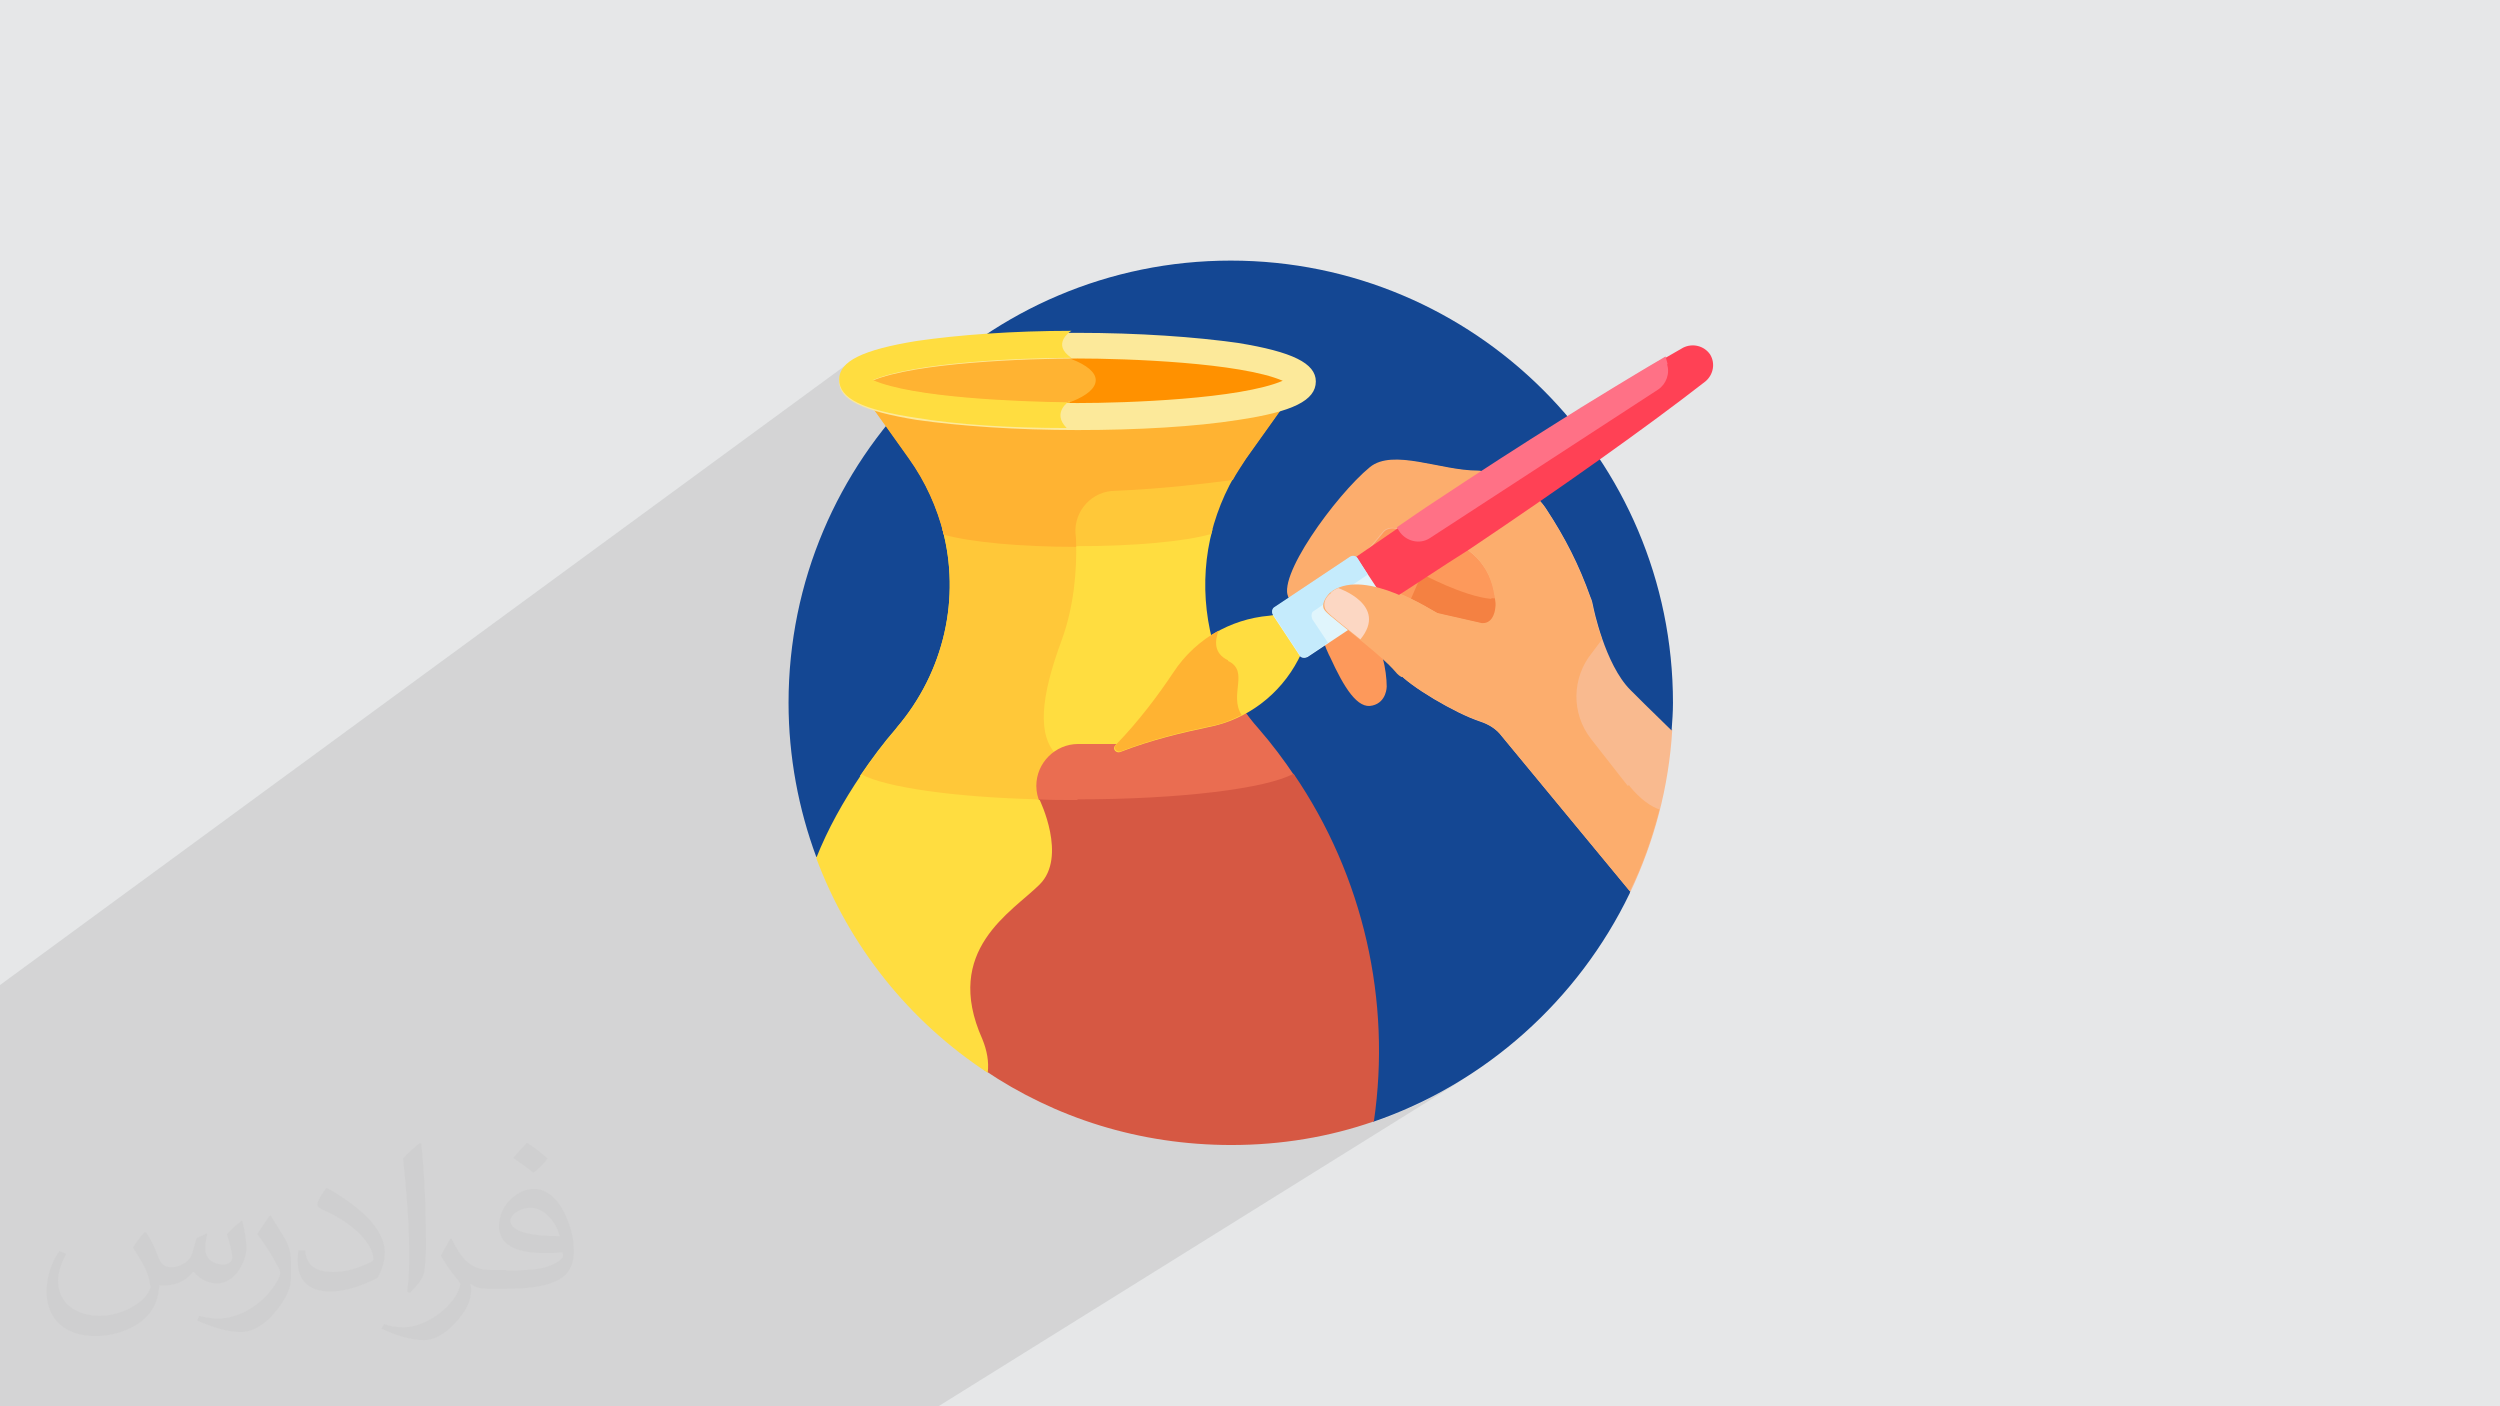 <?xml version="1.0" encoding="UTF-8"?>
<!DOCTYPE svg PUBLIC "-//W3C//DTD SVG 1.1//EN" "http://www.w3.org/Graphics/SVG/1.1/DTD/svg11.dtd">
<!-- Creator: CorelDRAW 2017 -->
<svg xmlns="http://www.w3.org/2000/svg" xml:space="preserve" width="3.703in" height="2.083in" version="1.1" style="shape-rendering:geometricPrecision; text-rendering:geometricPrecision; image-rendering:optimizeQuality; fill-rule:evenodd; clip-rule:evenodd"
viewBox="0 0 3703 2083"
 xmlns:xlink="http://www.w3.org/1999/xlink"
 enable-background="new 0 0 512 512">
 <defs>
  <style type="text/css">
   <![CDATA[
    .fil3 {fill:#144793}
    .fil17 {fill:#C5EBFC}
    .fil9 {fill:#D65843}
    .fil16 {fill:#E0F5FC}
    .fil0 {fill:#E6E7E8}
    .fil8 {fill:#EA6D51}
    .fil11 {fill:#F48142}
    .fil12 {fill:#F9BA8F}
    .fil13 {fill:#FCAD6D}
    .fil18 {fill:#FCD7C3}
    .fil15 {fill:#FCE99A}
    .fil10 {fill:#FD995B}
    .fil14 {fill:#FF4155}
    .fil19 {fill:#FF7186}
    .fil5 {fill:#FF9100}
    .fil4 {fill:#FFB332}
    .fil7 {fill:#FFC839}
    .fil6 {fill:#FFDD40}
    .fil2 {fill:#373435;fill-opacity:0.031}
    .fil1 {fill:#373435;fill-opacity:0.102}
   ]]>
  </style>
 </defs>
 <g id="Layer_x0020_1">
  <polygon class="fil0" points="0,0 3703,0 3703,2083 0,2083 "/>
  <polygon class="fil1" points="0,1805 0,1775 0,1774 0,1759 0,1746 0,1733 0,1731 0,1726 0,1726 0,1725 0,1686 0,1669 0,1657 0,1640 0,1634 0,1634 0,1595 0,1554 0,1506 0,1506 0,1498 0,1498 0,1488 0,1488 0,1488 0,1487 0,1487 0,1486 0,1485 0,1481 0,1459 0,1459 1258,537 1264,534 1270,530 1278,527 1286,523 1295,520 1306,517 1317,514 1330,512 1343,509 1358,507 1363,506 1369,505 1376,504 1382,503 1388,502 1394,502 1401,501 1407,500 1414,499 1421,499 1428,498 1435,498 1442,497 1449,496 1456,496 1463,495 1470,495 1478,494 1485,494 1493,494 1500,493 1508,493 1516,493 1523,492 1531,492 1539,492 1547,492 1555,491 1563,491 1571,491 1579,491 1587,491 1586,492 1587,492 1596,492 1604,492 1613,492 1621,492 1629,492 1638,492 1646,493 1654,493 1662,493 1670,493 1678,494 1686,494 1694,494 1702,495 1710,495 1717,496 1725,496 1733,497 1740,497 1747,498 1755,498 1762,499 1769,500 1776,500 1783,501 1790,502 1796,502 1803,503 1809,504 1816,505 1822,506 1828,507 1834,507 1849,510 1862,513 1875,515 1886,518 1896,521 1906,524 1914,527 1922,531 1928,534 1934,538 1938,542 1942,546 1945,550 1947,555 1948,559 1949,564 1948,569 1947,574 1945,579 1942,583 1938,587 1934,591 1883,626 1846,678 1842,685 1837,691 1833,698 1829,705 1825,712 1821,719 1818,726 1814,733 1811,740 1808,747 1806,754 1803,762 1800,769 1798,776 1796,784 1794,791 1794,791 1792,799 1791,806 1789,813 1788,821 1787,828 1786,836 1786,843 1785,851 1785,858 1785,860 2032,690 2035,688 2039,686 2043,685 2047,684 2051,683 2056,682 2060,682 2065,681 2070,681 2074,682 2079,682 2085,682 2090,683 2095,684 2100,685 2106,686 2111,687 2117,688 2122,689 2128,690 2134,691 2139,692 2145,693 2150,694 2156,695 2161,696 2167,696 2172,697 2177,697 2183,698 2188,698 2191,698 2193,698 2198,695 2210,687 2222,680 2233,673 2244,665 2256,658 2267,651 2278,644 2289,637 2300,630 2311,623 2321,617 2332,610 2342,603 2353,597 2363,591 2373,585 2383,579 2393,573 2403,567 2412,561 2422,555 2431,550 2440,544 2449,539 2458,534 2467,529 2470,539 2469,540 2470,544 2471,549 2470,555 2469,560 2467,565 2464,569 2460,573 2456,577 2245,719 2246,719 2251,722 2256,725 2260,727 2264,729 2268,732 2272,735 2275,737 2279,741 2282,744 2285,747 2288,751 2290,755 2293,759 2295,762 2298,766 2300,770 2302,774 2305,778 2307,782 2309,786 2312,790 2314,794 2316,797 2318,801 2320,805 2322,809 2324,813 2326,817 2328,821 2330,825 2332,829 2334,833 2336,838 2338,842 2340,846 2342,850 2343,854 2345,858 2347,863 2349,867 2350,871 2352,876 2354,880 2355,885 2356,886 2356,888 2357,890 2358,891 2358,893 2359,895 2359,897 2359,899 2359,899 2360,900 2360,901 2360,902 2361,904 2361,907 2362,910 2363,913 2363,916 2364,920 2366,924 2367,928 2368,933 2370,938 2371,942 2373,947 2358,967 2355,970 2352,974 2350,978 2348,982 2346,985 2344,989 2342,993 2341,997 2339,1001 2338,1006 2337,1010 2336,1014 2336,1018 2335,1022 2335,1027 2335,1031 2335,1035 2335,1039 2335,1044 2336,1048 2337,1052 2338,1056 2339,1060 2340,1064 2342,1068 2343,1072 2345,1076 2347,1080 2349,1084 2352,1088 2354,1092 2357,1095 2390,1137 2476,1082 2476,1082 2390,1138 2411,1164 2411,1165 2411,1165 2413,1166 2414,1168 2416,1170 2418,1173 2421,1176 2424,1179 2427,1182 2431,1185 2435,1188 2439,1191 2443,1194 2447,1197 2452,1199 2457,1201 2455,1209 2453,1217 2451,1225 2448,1232 2446,1240 2443,1248 2441,1256 2438,1263 2435,1271 2432,1278 2429,1286 2426,1293 2423,1300 2420,1308 2416,1315 2413,1322 2414,1323 1944,1619 2033,1661 2033,1662 2049,1657 2064,1651 2080,1644 2095,1638 2109,1631 2124,1623 2139,1615 2153,1607 2167,1599 1390,2083 1360,2083 1359,2083 1357,2083 1210,2083 1209,2083 1207,2083 1071,2083 977,2083 976,2083 920,2083 920,2083 831,2083 707,2083 705,2083 695,2083 654,2083 648,2083 641,2083 625,2083 612,2083 563,2083 541,2083 508,2083 471,2083 469,2083 469,2083 459,2083 457,2083 454,2083 452,2083 451,2083 450,2083 444,2083 439,2083 438,2083 432,2083 414,2083 413,2083 403,2083 387,2083 381,2083 373,2083 373,2083 371,2083 369,2083 363,2083 327,2083 321,2083 317,2083 316,2083 313,2083 312,2083 312,2083 288,2083 287,2083 287,2083 287,2083 286,2083 283,2083 278,2083 275,2083 275,2083 274,2083 273,2083 262,2083 262,2083 256,2083 245,2083 235,2083 234,2083 232,2083 226,2083 220,2083 219,2083 219,2083 218,2083 218,2083 217,2083 211,2083 210,2083 209,2083 207,2083 206,2083 205,2083 204,2083 192,2083 191,2083 191,2083 190,2083 190,2083 190,2083 189,2083 189,2083 189,2083 188,2083 188,2083 183,2083 183,2083 181,2083 177,2083 174,2083 162,2083 162,2083 162,2083 161,2083 157,2083 154,2083 153,2083 153,2083 152,2083 152,2083 152,2083 152,2083 152,2083 152,2083 149,2083 148,2083 148,2083 147,2083 146,2083 146,2083 146,2083 144,2083 143,2083 142,2083 135,2083 121,2083 118,2083 118,2083 117,2083 22,2083 5,2083 5,2083 3,2083 0,2083 0,2033 0,2031 0,2028 0,2025 0,1978 0,1963 0,1962 0,1940 0,1925 0,1922 0,1918 0,1918 0,1917 0,1917 0,1912 0,1912 0,1912 0,1912 0,1911 0,1910 0,1904 0,1895 0,1874 0,1862 "/>
  <path class="fil2" d="M217 1826c7,11 12,21 16,32 3,7 5,19 21,19 5,0 11,-1 17,-5 7,-3 12,-9 14,-17l6 -21 15 -7 1 1c-2,8 -3,16 -3,21 0,18 15,24 27,24 7,0 13,-4 13,-10 0,-8 -4,-23 -8,-35 7,-7 14,-14 22,-20l1 1c4,15 6,30 6,40 0,10 -4,20 -8,27 -7,14 -20,25 -36,25 -12,0 -25,-6 -34,-17l-1 0c-9,11 -22,20 -43,20l-7 0c-1,14 -4,24 -9,33 -13,25 -50,42 -85,42 -49,0 -73,-28 -73,-66 0,-23 8,-45 19,-60l10 4c-7,14 -12,27 -12,40 0,35 29,52 62,52 31,0 68,-19 75,-42 -3,-25 -12,-36 -26,-59 4,-7 10,-15 17,-23l1 0 0 0 0 0 2 1 0 0 0 0 0 0 0 0 0 0zm564 -133c10,6 20,14 30,23 -6,8 -12,15 -21,21 -10,-8 -20,-15 -30,-22 7,-8 14,-15 20,-22l0 0 0 0 1 0 0 0 0 0 0 0zm5 96c-17,0 -30,11 -30,19 0,17 33,23 73,23 -5,-20 -22,-42 -43,-42zm-37 93c22,0 41,-1 55,-4 16,-4 30,-12 30,-18 0,-2 0,-3 -1,-5 -9,1 -19,1 -29,1 -29,0 -52,-7 -61,-23 -2,-5 -4,-10 -4,-16 0,-16 7,-32 19,-42 10,-9 21,-14 33,-14 20,0 37,16 48,42 6,14 11,30 11,51 0,14 -4,25 -12,34 -16,15 -45,21 -90,21l-20 0 0 0 -5 0c-11,0 -19,-2 -25,-7l-1 0c0,3 1,5 1,7 0,10 -3,23 -10,33 -20,30 -42,43 -60,43 -19,0 -42,-7 -63,-17l4 -7c7,3 16,5 29,5 34,0 78,-33 84,-64 -1,-3 -4,-6 -7,-10 -10,-12 -16,-22 -22,-32 5,-10 10,-18 14,-25l2 0c14,29 28,46 57,46l5 0 0 0 21 0 0 0 0 0 -3 1 0 0 0 0 0 0 0 0 0 0zm-146 31c2,-14 3,-29 3,-43l0 -21c0,-39 -5,-96 -9,-133 7,-8 17,-17 25,-23l2 1c5,47 7,101 7,151 0,13 -1,26 -2,35 -1,12 -8,21 -22,35l-3 -1 0 0 0 0 -1 -1 0 0 0 0 0 0 0 0 0 0zm-151 -62c1,18 10,33 41,33 20,0 36,-5 55,-14 3,-1 5,-3 5,-5 0,-12 -9,-27 -24,-41 -14,-13 -34,-25 -51,-32 -6,-3 -8,-5 -8,-8 0,-5 7,-16 13,-24l2 0c20,11 43,27 60,44 15,16 25,33 25,51 0,13 -4,26 -11,38 -22,11 -46,20 -70,20 -29,0 -48,-14 -48,-45 0,-3 0,-9 1,-16l10 0 0 0 0 0 0 -1 0 0 0 0 0 0 0 0 0 0zm-52 -52l18 29c7,11 13,22 13,41l0 24c0,19 -12,39 -32,60 -15,14 -29,20 -42,20 -19,0 -40,-6 -65,-17l3 -7c8,2 17,4 28,4 36,0 72,-26 89,-58 2,-4 3,-7 3,-9 0,-4 -2,-8 -4,-11 -9,-17 -19,-33 -30,-47 6,-9 12,-18 18,-27l1 0 0 -2 0 0 0 0 0 0 0 0 0 0z"/>
  <g id="_1817611612912">
   <path class="fil3" d="M2033 1662c167,-57 305,-181 381,-339l62 -241c1,-14 2,-27 2,-41 0,-362 -294,-655 -655,-655 -362,0 -655,294 -655,655 0,80 15,158 41,228l825 391 0 1z"/>
   <ellipse class="fil4" cx="1596" cy="564" rx="333" ry="53"/>
   <g>
    <path class="fil5" d="M1263 564c0,-1 0,-1 0,-2 0,1 0,1 0,2z"/>
    <path class="fil5" d="M1263 564c0,1 0,1 0,2 0,-1 0,-1 0,-2z"/>
    <path class="fil5" d="M1596 511c-35,0 -68,1 -99,2 73,7 126,27 126,50 0,24 -53,44 -126,50 32,2 65,2 99,2 184,0 333,-24 333,-53 0,-29 -149,-53 -333,-53z"/>
   </g>
   <path class="fil6" d="M1541 1169c0,-34 28,-62 62,-62l57 0 163 -88c-38,-72 -48,-157 -27,-235 -40,11 -115,19 -200,19 -86,0 -161,-7 -200,-19 27,101 3,211 -68,294 -20,23 -37,46 -54,71 39,23 150,36 271,38 -2,-7 -3,-13 -3,-20l0 0 0 1z"/>
   <path class="fil7" d="M1328 1079c-20,23 -37,46 -54,71 39,23 150,36 271,38 -2,-7 -3,-13 -3,-20 0,-20 10,-37 24,-49 -30,-29 -25,-86 7,-172 18,-50 22,-102 21,-144 -85,0 -159,-7 -198,-19 27,101 3,211 -68,294l0 0 1 0z"/>
   <path class="fil8" d="M1918 1150c-16,-24 -34,-48 -54,-71 -18,-20 -33,-43 -44,-66l-166 89 -57 0c-34,0 -62,28 -62,62 0,9 2,17 5,24 155,4 326,-9 377,-38l0 0z"/>
   <path class="fil7" d="M1794 791c10,-40 27,-78 52,-113l82 -115 -2 0c-20,26 -159,47 -330,47 -171,0 -311,-20 -330,-47l-2 0 82 115c25,35 42,73 52,113 40,11 114,18 198,18 85,0 159,-7 198,-18l0 0z"/>
   <path class="fil4" d="M1926 564c-20,26 -159,47 -330,47 -171,0 -311,-20 -330,-47l-2 0 82 115c25,35 42,73 52,113 40,11 112,18 196,18 0,-7 0,-13 -1,-20 -2,-34 25,-63 59,-63 72,-3 135,-11 174,-16 6,-11 13,-21 20,-32l82 -115 -2 0 1 0z"/>
   <path class="fil9" d="M1596 1185c-20,0 -40,0 -59,-1 8,19 33,85 -2,120 -41,41 -144,97 -85,229 8,17 10,35 8,52 105,71 230,111 366,111 74,0 145,-12 211,-35 26,-178 -15,-363 -119,-515 -40,22 -168,38 -320,38l0 0 0 0z"/>
   <path class="fil10" d="M2150 790l-98 -20c0,0 -23,25 -72,79 -50,54 -10,124 -10,124 21,46 41,78 63,72 21,-5 21,-28 21,-28 0,-12 -2,-28 -6,-43l36 -80c0,0 61,33 102,37 41,4 38,-32 38,-32 15,-82 -74,-111 -74,-111l-1 2z"/>
   <g>
    <path class="fil11" d="M2208 887c-41,-4 -102,-37 -102,-37l-20 46c11,6 63,32 100,35 41,4 38,-32 38,-32 1,-5 2,-10 2,-14 -5,1 -10,2 -17,1l0 1z"/>
   </g>
   <path class="fil12" d="M2476 1082c-30,-29 -53,-52 -61,-60 -38,-38 -55,-123 -55,-123 -1,-5 -2,-10 -4,-14 -17,-48 -38,-89 -65,-130 -7,-11 -15,-19 -26,-25 -20,-12 -58,-32 -76,-32 -54,0 -125,-33 -159,-5 -50,41 -142,167 -119,195 4,5 11,8 20,6l23 -11c33,-21 77,-72 94,-93 4,-6 11,-8 18,-7 17,3 42,10 59,12 44,7 79,36 88,80 2,10 4,19 3,25 0,0 -1,25 -20,24l-66 -15c-7,-3 -104,-68 -154,-35 -2,2 -4,3 -4,3 -6,6 -11,14 -10,21 1,7 7,10 56,50 21,17 43,36 53,48 16,20 85,61 122,73 12,4 24,11 32,22l190 230c35,-74 57,-155 62,-241l1 0z"/>
   <path class="fil13" d="M2411 1164l-54 -69c-30,-38 -29,-91 1,-128l15 -20c-10,-27 -14,-49 -14,-49 -1,-5 -2,-10 -4,-14 -17,-48 -38,-89 -65,-130 -7,-11 -15,-19 -26,-25 -20,-12 -58,-32 -76,-32 -54,0 -125,-33 -159,-5 -50,41 -142,167 -119,195 4,5 11,8 20,6l23 -11c33,-21 77,-72 94,-93 4,-6 11,-8 18,-7 17,3 42,10 59,12 44,7 79,36 88,80 2,10 4,19 3,25 0,0 -1,25 -20,24l-66 -15c-7,-3 -104,-68 -154,-35 -2,2 -4,3 -4,3 -6,6 -11,14 -10,21 1,7 7,10 56,50 21,17 43,36 53,48 16,20 85,61 122,73 12,4 24,11 32,22l190 230c19,-38 33,-79 44,-121 -26,-9 -46,-37 -46,-37l0 0 1 1z"/>
   <path class="fil6" d="M1924 975l3 -6 -20 -29 -20 -29 -7 1c-58,5 -111,36 -143,85 -22,33 -51,72 -85,107 -5,5 1,12 7,10 46,-18 93,-29 131,-37 57,-11 106,-48 133,-100l0 0 0 0z"/>
   <path class="fil14" d="M2011 829l39 59c2,2 2,4 2,6 40,-25 81,-53 124,-80 140,-94 264,-182 350,-249 12,-10 15,-27 7,-40 -9,-13 -26,-17 -40,-10 -95,54 -224,134 -364,228 -42,28 -83,56 -122,83 2,1 4,2 5,3l0 0z"/>
   <path class="fil4" d="M1819 978c-21,-10 -20,-28 -14,-44 -27,15 -50,36 -67,62 -22,33 -51,72 -85,107 -5,5 1,12 7,10 46,-18 93,-29 131,-37 17,-3 33,-9 48,-17 -19,-30 12,-65 -20,-80l0 0 0 0z"/>
   <g>
    <path class="fil15" d="M1596 637c-90,0 -175,-6 -238,-15 -80,-13 -115,-30 -115,-57 0,-28 34,-45 115,-57 64,-10 149,-15 238,-15 90,0 175,6 238,15 80,13 115,30 115,57 0,28 -34,45 -115,57 -63,10 -149,15 -238,15zm-304 -73c63,27 231,33 304,33 73,0 241,-6 304,-33 -63,-27 -231,-33 -304,-33 -74,0 -241,6 -304,33z"/>
   </g>
   <path class="fil6" d="M1539 1184c-126,-3 -228,-18 -263,-37 -27,40 -50,81 -67,124 49,131 138,242 254,318 2,-16 -1,-33 -8,-50 -59,-132 44,-188 85,-229 41,-41 0,-125 0,-125l0 0 -1 0z"/>
   <path class="fil16" d="M1925 971l-39 -59c-2,-4 -2,-10 2,-12l111 -74c4,-2 10,-2 12,2l39 59c2,4 2,10 -2,12l-111 74c-4,2 -10,2 -12,-2z"/>
   <path class="fil17" d="M1944 917c-2,-4 -2,-10 2,-12l80 -54 -15 -24c-2,-4 -8,-5 -12,-2l-111 74c-4,2 -5,8 -2,12l39 59c2,4 8,5 12,2l30 -20 -24 -36 1 0z"/>
   <g>
    <path class="fil13" d="M2128 910c-7,-3 -104,-68 -154,-35 -2,2 -4,3 -4,3 -6,6 -11,14 -10,21 1,7 7,10 56,50 59,48 47,46 60,54l100 -83 -49 -11 0 0z"/>
   </g>
   <path class="fil18" d="M1971 878c0,0 2,-2 4,-3 2,-2 4,-2 7,-4 0,0 75,25 33,76 -46,-37 -52,-41 -53,-48 -2,-8 3,-16 10,-21l0 0z"/>
   <path class="fil19" d="M2470 539l-3 -11c-92,54 -211,128 -339,213 -20,13 -40,27 -59,40l3 5c10,16 31,21 46,11l338 -220c12,-8 18,-24 13,-38l0 0 1 1z"/>
   <path class="fil6" d="M1584 597c0,0 0,0 1,-1 -78,-1 -233,-7 -292,-33 60,-26 217,-33 294,-33 -30,-20 -2,-39 0,-40 -86,0 -167,6 -229,15 -80,13 -115,30 -115,57 0,28 34,45 115,57 60,10 138,15 222,15 -23,-23 4,-40 4,-40l0 0 0 1z"/>
  </g>
 </g>
</svg>
